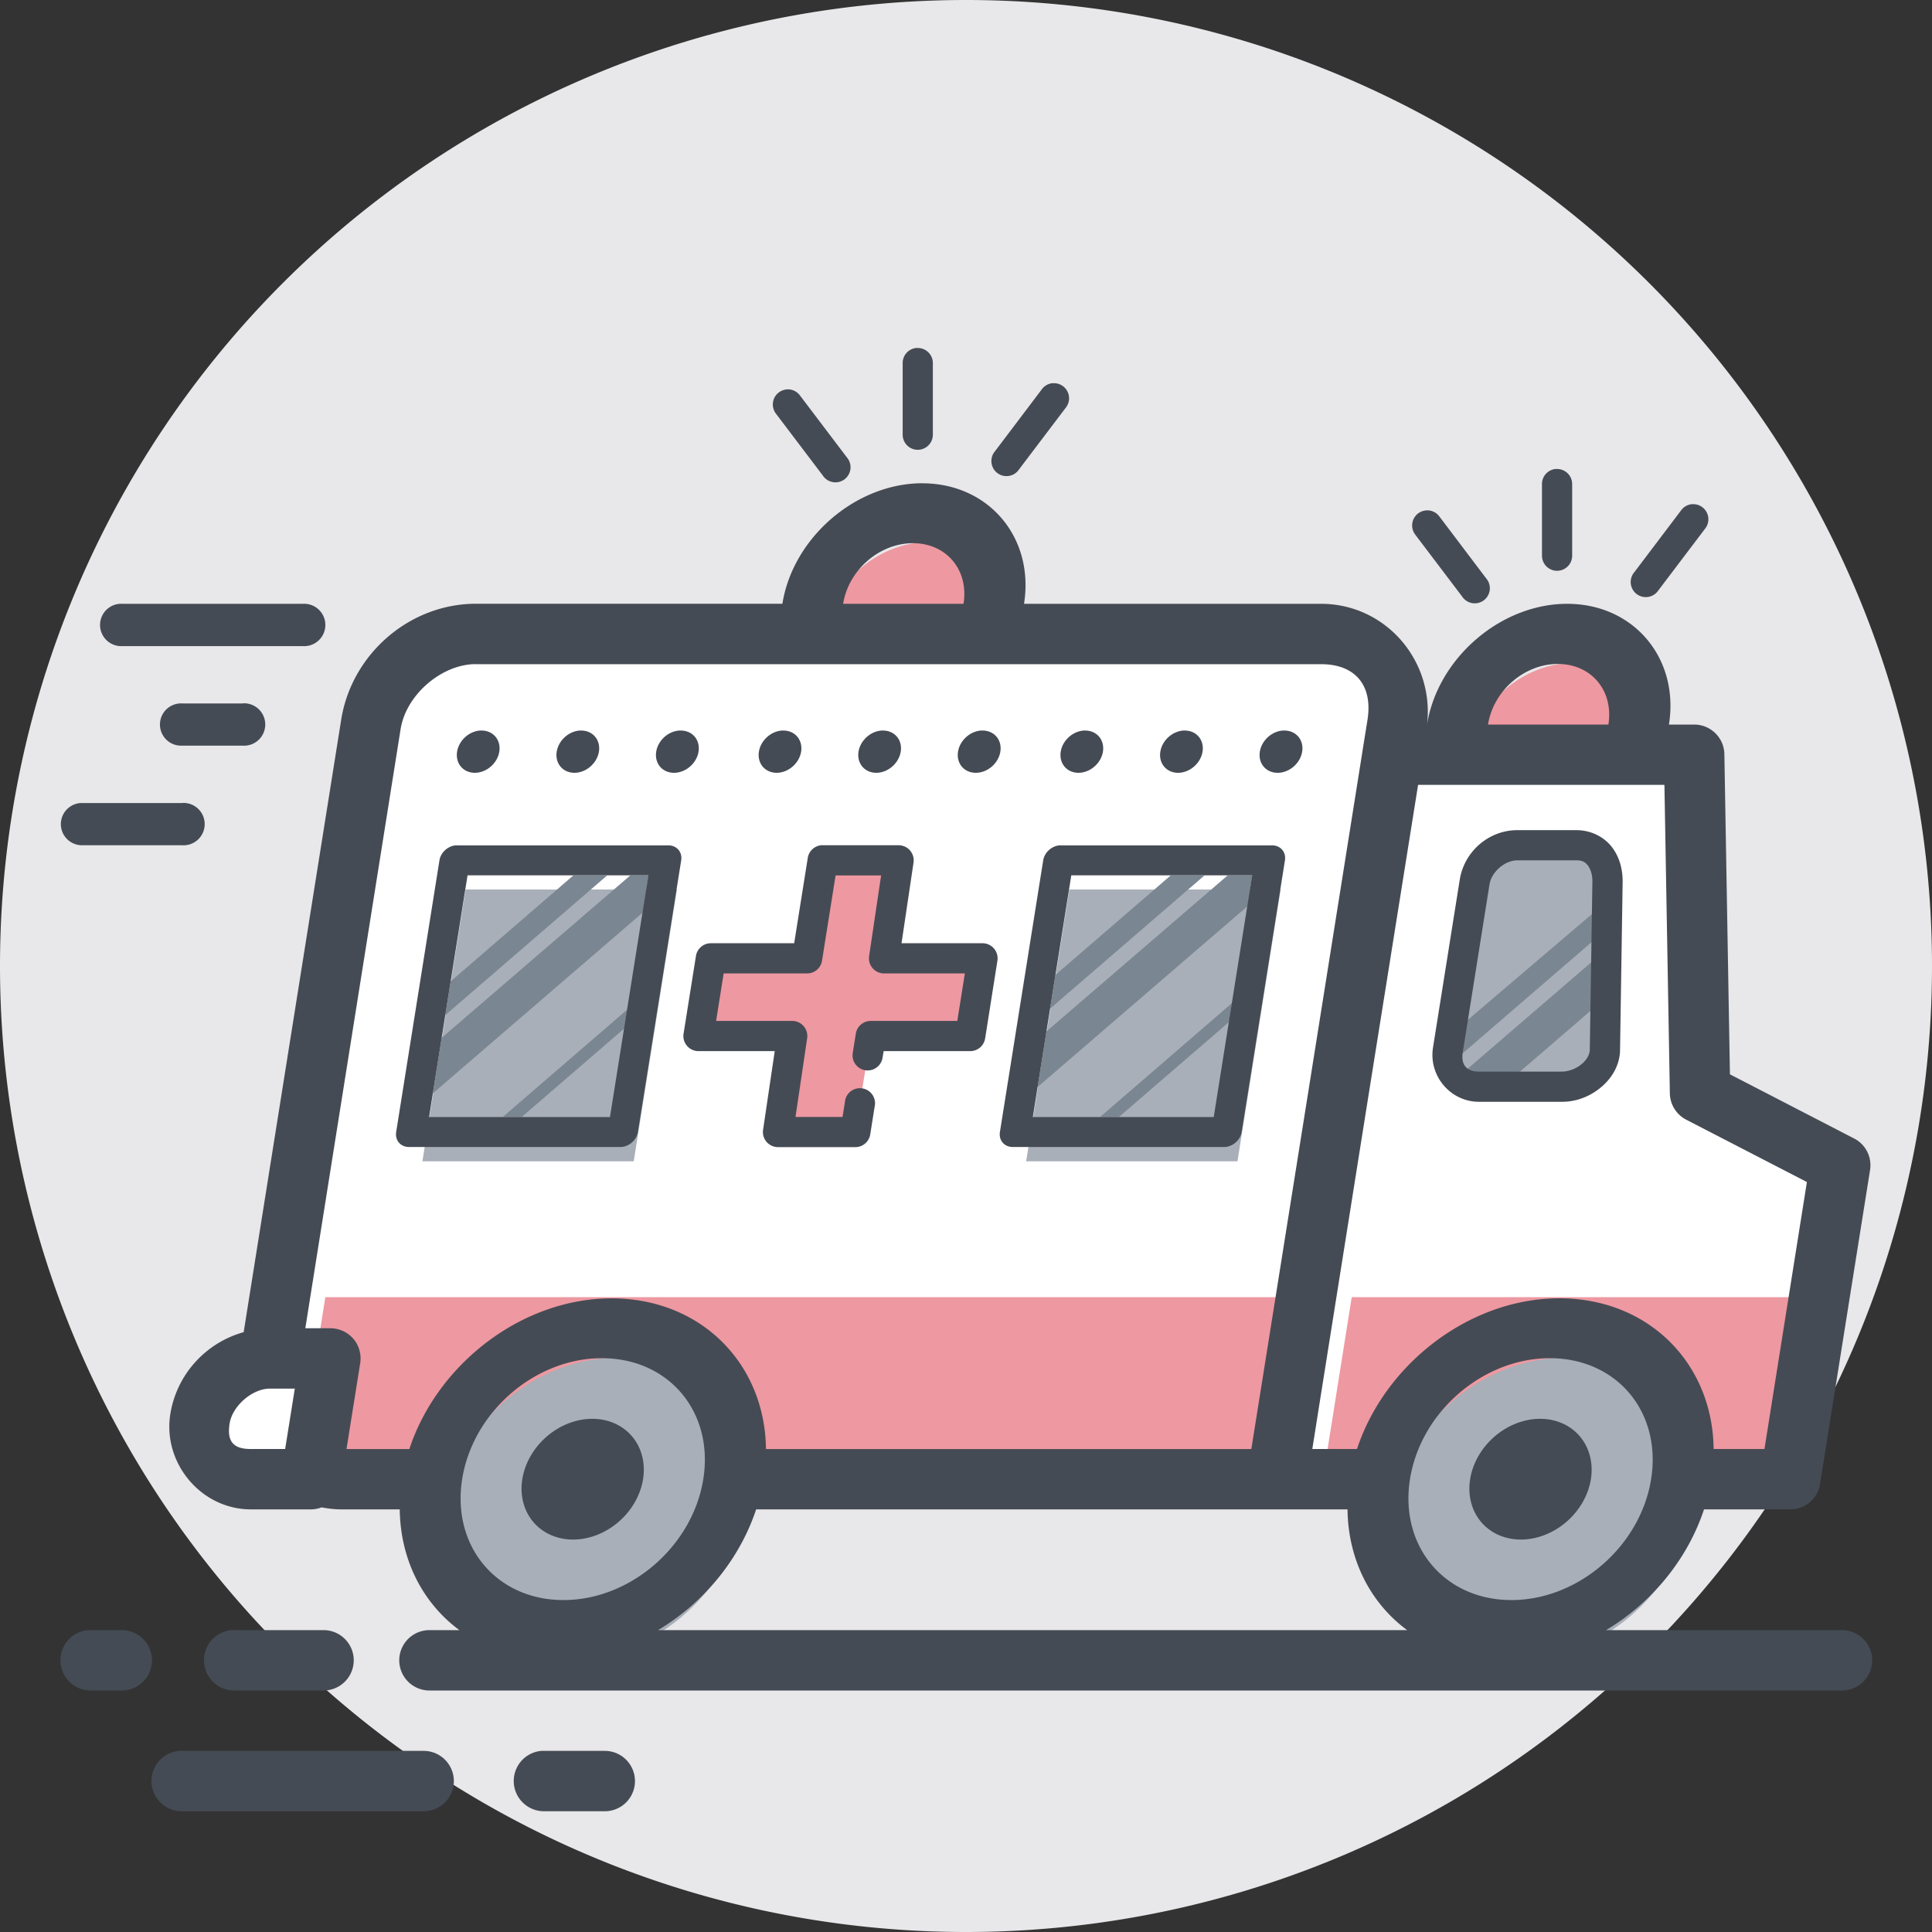<?xml version="1.0" ?><svg height="150" width="150" id="svg6485" version="1.1" viewBox="0 0 32 32" xmlns="http://www.w3.org/2000/svg" xmlns:cc="http://creativecommons.org/ns#" xmlns:dc="http://purl.org/dc/elements/1.1/" xmlns:inkscape="http://www.inkscape.org/namespaces/inkscape" xmlns:rdf="http://www.w3.org/1999/02/22-rdf-syntax-ns#" xmlns:sodipodi="http://sodipodi.sourceforge.net/DTD/sodipodi-0.dtd" xmlns:svg="http://www.w3.org/2000/svg"><rect x="0" y="0" width="32" height="32" fill="#333333" stroke="none"/><defs id="defs6487"/><g id="layer1" transform="translate(0,-1020.362)"><g id="g15666"><path d="M 32,1036.362 A 16,16 0 0 1 16,1052.362 16,16 0 0 1 -1.7166138e-5,1036.362 16,16 0 0 1 16,1020.362 a 16,16 0 0 1 16,16 z" id="path15628" style="opacity:1;fill:#e8e7e9;fill-opacity:1;stroke:none;stroke-width:1;stroke-linecap:round;stroke-linejoin:round;stroke-miterlimit:4;stroke-dasharray:none;stroke-dashoffset:0;stroke-opacity:1;paint-order:fill markers stroke"/><g id="g15664" transform="translate(-171.674,-84.418)"><path d="m 365.534,1128.806 a 1.5,1.519 0 0 1 -1.5,1.519 1.5,1.519 0 0 1 -1.5,-1.519 1.5,1.519 0 0 1 1.5,-1.519 1.5,1.519 0 0 1 1.5,1.519 z" id="path15630" style="opacity:1;fill:#ee98a1;fill-opacity:1;stroke:none;stroke-width:1.006;stroke-linecap:round;stroke-linejoin:round;stroke-miterlimit:4;stroke-dasharray:none;stroke-dashoffset:0;stroke-opacity:1;paint-order:fill markers stroke" transform="matrix(1,0,-0.157,0.988,0,0)"/><path d="m 376.534,1130.832 a 1.5,1.519 0 0 1 -1.5,1.519 1.5,1.519 0 0 1 -1.5,-1.519 1.5,1.519 0 0 1 1.5,-1.519 1.5,1.519 0 0 1 1.5,1.519 z" id="path15632" style="opacity:1;fill:#ee98a1;fill-opacity:1;stroke:none;stroke-width:1.006;stroke-linecap:round;stroke-linejoin:round;stroke-miterlimit:4;stroke-dasharray:none;stroke-dashoffset:0;stroke-opacity:1;paint-order:fill markers stroke" transform="matrix(1,0,-0.157,0.988,0,0)"/><path d="m 194.736,1117.28 -0.891,5.6 -1.018,6.4 h 5 3.5 l 0.827,-5.2 -2.32,-1.2 -0.097,-5.6 z" id="path15634" style="opacity:1;fill:#ffffff;fill-opacity:1;stroke:none;stroke-width:1;stroke-linecap:round;stroke-linejoin:round;stroke-miterlimit:4;stroke-dasharray:none;stroke-dashoffset:0;stroke-opacity:1;paint-order:fill markers stroke"/><path d="m 179.554,1115.28 c -0.831,0 -1.606,0.669 -1.739,1.5 l -1.671,10.5 h 1 l -0.304,1.908 c 0.148,0.056 0.309,0.092 0.485,0.092 h 14 c 0.831,0 1.606,-0.669 1.739,-1.5 l 1.75,-11 c 0.132,-0.831 -0.43,-1.5 -1.261,-1.5 z" id="path15636" style="opacity:1;fill:#ffffff;fill-opacity:1;stroke:none;stroke-width:1;stroke-linecap:round;stroke-linejoin:round;stroke-miterlimit:4;stroke-dasharray:none;stroke-dashoffset:0;stroke-opacity:1;paint-order:fill markers stroke"/><path d="m 356.034,1139.945 h 16 v 3.038 h -16 z" id="path15638" style="opacity:1;fill:#ee98a1;fill-opacity:1;stroke:none;stroke-width:1.006;stroke-linecap:round;stroke-linejoin:round;stroke-miterlimit:4;stroke-dasharray:none;stroke-dashoffset:0;stroke-opacity:1;paint-order:fill markers stroke" transform="matrix(1,0,-0.157,0.988,0,0)"/><path d="m 373.034,1139.945 h 8 v 3.038 h -8 z" id="path15640" style="opacity:1;fill:#ee98a1;fill-opacity:1;stroke:none;stroke-width:1.006;stroke-linecap:round;stroke-linejoin:round;stroke-miterlimit:4;stroke-dasharray:none;stroke-dashoffset:0;stroke-opacity:1;paint-order:fill markers stroke" transform="matrix(1,0,-0.157,0.988,0,0)"/><path d="m 363.534,1143.489 a 2.5,2.531 0 0 1 -2.5,2.531 2.5,2.531 0 0 1 -2.5,-2.531 2.5,2.531 0 0 1 2.5,-2.531 2.5,2.531 0 0 1 2.5,2.531 z" id="path15642" style="opacity:1;fill:#a8afb8;fill-opacity:1;stroke:none;stroke-width:1.006;stroke-linecap:round;stroke-linejoin:round;stroke-miterlimit:4;stroke-dasharray:none;stroke-dashoffset:0;stroke-opacity:1;paint-order:fill markers stroke" transform="matrix(1,0,-0.157,0.988,0,0)"/><path d="m 379.234,1143.489 a 2.5,2.531 0 0 1 -2.5,2.531 2.5,2.531 0 0 1 -2.5,-2.531 2.5,2.531 0 0 1 2.5,-2.531 2.5,2.531 0 0 1 2.5,2.531 z" id="path15644" style="opacity:1;fill:#a8afb8;fill-opacity:1;stroke:none;stroke-width:1.006;stroke-linecap:round;stroke-linejoin:round;stroke-miterlimit:4;stroke-dasharray:none;stroke-dashoffset:0;stroke-opacity:1;paint-order:fill markers stroke" transform="matrix(1,0,-0.157,0.988,0,0)"/><path d="m 176.826,1129.28 h -1 c -0.554,0 -0.929,-0.446 -0.841,-1 0.088,-0.554 0.605,-1 1.159,-1 h 1 z" id="path15646" style="opacity:1;fill:#ffffff;fill-opacity:1;stroke:none;stroke-width:1;stroke-linecap:round;stroke-linejoin:round;stroke-miterlimit:4;stroke-dasharray:none;stroke-dashoffset:0;stroke-opacity:1;paint-order:fill markers stroke"/><path d="m 357.284,1133.11 h 3.5 v 4.557 h -3.5 z" id="path15648" style="opacity:1;fill:#a8afb8;fill-opacity:1;stroke:none;stroke-width:0.503;stroke-linecap:round;stroke-linejoin:round;stroke-miterlimit:4;stroke-dasharray:none;stroke-dashoffset:0;stroke-opacity:1;paint-order:fill markers stroke" transform="matrix(1,0,-0.157,0.988,0,0)"/><path d="m 367.284,1133.11 h 3.5 v 4.557 h -3.5 z" id="path15650" style="opacity:1;fill:#a8afb8;fill-opacity:1;stroke:none;stroke-width:0.503;stroke-linecap:round;stroke-linejoin:round;stroke-miterlimit:4;stroke-dasharray:none;stroke-dashoffset:0;stroke-opacity:1;paint-order:fill markers stroke" transform="matrix(1,0,-0.157,0.988,0,0)"/><path d="m 181.17,1119.28 -2.031,1.754 -0.089,0.559 2.679,-2.312 z m 0.943,0 -3.123,2.689 -0.146,0.92 3.476,-2.994 0.098,-0.615 z m -0.049,2.221 -2.062,1.779 h 0.314 l 1.698,-1.465 z" id="path15652" style="color:#000000;font-style:normal;font-variant:normal;font-weight:normal;font-stretch:normal;font-size:medium;line-height:normal;font-family:sans-serif;font-variant-ligatures:normal;font-variant-position:normal;font-variant-caps:normal;font-variant-numeric:normal;font-variant-alternates:normal;font-feature-settings:normal;text-indent:0;text-align:start;text-decoration:none;text-decoration-line:none;text-decoration-style:solid;text-decoration-color:#000000;letter-spacing:normal;word-spacing:normal;text-transform:none;writing-mode:lr-tb;direction:ltr;text-orientation:mixed;dominant-baseline:auto;baseline-shift:baseline;text-anchor:start;white-space:normal;shape-padding:0;clip-rule:nonzero;display:inline;overflow:visible;visibility:visible;opacity:1;isolation:auto;mix-blend-mode:normal;color-interpolation:sRGB;color-interpolation-filters:linearRGB;solid-color:#000000;solid-opacity:1;vector-effect:none;fill:#7b8693;fill-opacity:1;fill-rule:nonzero;stroke:none;stroke-width:1px;stroke-linecap:butt;stroke-linejoin:miter;stroke-miterlimit:4;stroke-dasharray:none;stroke-dashoffset:0;stroke-opacity:1;color-rendering:auto;image-rendering:auto;shape-rendering:auto;text-rendering:auto;enable-background:accumulate"/><path d="m 191.064,1119.28 -1.908,1.647 -0.089,0.559 2.556,-2.205 z m 0.943,0 -3.001,2.584 -0.146,0.92 3.476,-2.994 0.081,-0.51 z m 0.074,2.113 -2.185,1.887 h 0.312 l 1.822,-1.572 z" id="path15654" style="color:#000000;font-style:normal;font-variant:normal;font-weight:normal;font-stretch:normal;font-size:medium;line-height:normal;font-family:sans-serif;font-variant-ligatures:normal;font-variant-position:normal;font-variant-caps:normal;font-variant-numeric:normal;font-variant-alternates:normal;font-feature-settings:normal;text-indent:0;text-align:start;text-decoration:none;text-decoration-line:none;text-decoration-style:solid;text-decoration-color:#000000;letter-spacing:normal;word-spacing:normal;text-transform:none;writing-mode:lr-tb;direction:ltr;text-orientation:mixed;dominant-baseline:auto;baseline-shift:baseline;text-anchor:start;white-space:normal;shape-padding:0;clip-rule:nonzero;display:inline;overflow:visible;visibility:visible;opacity:1;isolation:auto;mix-blend-mode:normal;color-interpolation:sRGB;color-interpolation-filters:linearRGB;solid-color:#000000;solid-opacity:1;vector-effect:none;fill:#7b8693;fill-opacity:1;fill-rule:nonzero;stroke:none;stroke-width:1px;stroke-linecap:butt;stroke-linejoin:miter;stroke-miterlimit:4;stroke-dasharray:none;stroke-dashoffset:0;stroke-opacity:1;color-rendering:auto;image-rendering:auto;shape-rendering:auto;text-rendering:auto;enable-background:accumulate"/><path d="m 186.045,1122.26 0.051,-0.322 h 0.583 0.526 0.539 l 0.205,-1.286 h -1.632 l 0.242,-1.623 h -1.257 l -0.258,1.623 h -1.595 l -0.205,1.286 h 1.554 l -0.237,1.591 h 1.282 l 0.072,-0.456" id="path15656" style="opacity:1;fill:#ee98a1;fill-opacity:1;stroke:none;stroke-width:0.5;stroke-linecap:round;stroke-linejoin:round;stroke-miterlimit:4;stroke-dasharray:none;stroke-dashoffset:0;stroke-opacity:1"/><path d="m 196.806,1118.78 h 0.981 c 0.337,0 0.517,0.275 0.512,0.609 l -0.043,2.782 c -0.005,0.334 -0.369,0.609 -0.706,0.609 h -1.381 c -0.337,0 -0.566,-0.272 -0.512,-0.609 l 0.443,-2.782 c 0.054,-0.338 0.369,-0.609 0.706,-0.609 z" id="path15658" style="opacity:1;fill:#a8afb8;fill-opacity:1;stroke:none;stroke-width:0.5;stroke-linecap:round;stroke-linejoin:round;stroke-miterlimit:4;stroke-dasharray:none;stroke-dashoffset:0;stroke-opacity:1;paint-order:fill markers stroke"/><path d="m 198.294,1119.705 -2.467,2.102 -0.088,0.559 2.549,-2.199 z m -0.012,0.797 -2.475,2.131 c 0.092,0.088 0.213,0.146 0.361,0.146 h 0.391 l 1.711,-1.473 z" id="path15660" style="color:#000000;font-style:normal;font-variant:normal;font-weight:normal;font-stretch:normal;font-size:medium;line-height:normal;font-family:sans-serif;font-variant-ligatures:normal;font-variant-position:normal;font-variant-caps:normal;font-variant-numeric:normal;font-variant-alternates:normal;font-feature-settings:normal;text-indent:0;text-align:start;text-decoration:none;text-decoration-line:none;text-decoration-style:solid;text-decoration-color:#000000;letter-spacing:normal;word-spacing:normal;text-transform:none;writing-mode:lr-tb;direction:ltr;text-orientation:mixed;dominant-baseline:auto;baseline-shift:baseline;text-anchor:start;white-space:normal;shape-padding:0;clip-rule:nonzero;display:inline;overflow:visible;visibility:visible;opacity:1;isolation:auto;mix-blend-mode:normal;color-interpolation:sRGB;color-interpolation-filters:linearRGB;solid-color:#000000;solid-opacity:1;vector-effect:none;fill:#7b8693;fill-opacity:1;fill-rule:nonzero;stroke:none;stroke-width:1px;stroke-linecap:butt;stroke-linejoin:miter;stroke-miterlimit:4;stroke-dasharray:none;stroke-dashoffset:0;stroke-opacity:1;color-rendering:auto;image-rendering:auto;shape-rendering:auto;text-rendering:auto;enable-background:accumulate"/><path d="m 186.846,90.182 a 0.25,0.25 0 0 0 -0.221,0.254 v 1.182 a 0.25,0.25 0 1 0 0.5,0 v -1.182 a 0.25,0.25 0 0 0 -0.254,-0.254 0.25,0.25 0 0 0 -0.025,0 z m 2.268,0.582 a 0.25,0.25 0 0 0 -0.184,0.102 l -0.775,1.025 a 0.25,0.25 0 1 0 0.398,0.301 l 0.775,-1.023 a 0.25,0.25 0 0 0 -0.189,-0.404 0.25,0.25 0 0 0 -0.025,0 z m -4.406,0.104 a 0.25,0.25 0 0 0 -0.18,0.404 l 0.775,1.023 a 0.25,0.25 0 1 0 0.398,-0.301 l -0.775,-1.023 a 0.25,0.25 0 0 0 -0.193,-0.104 0.25,0.25 0 0 0 -0.025,0 z m 12.729,1.318 a 0.25,0.25 0 0 0 -0.223,0.254 v 1.182 a 0.25,0.25 0 1 0 0.5,0 v -1.182 a 0.25,0.25 0 0 0 -0.252,-0.254 0.25,0.25 0 0 0 -0.025,0 z m -10.484,0.236 c -1.104,0 -2.146,0.902 -2.32,1.996 h -5.076 c -1.099,0 -2.059,0.832 -2.232,1.922 l -1.615,10.143 c -0.622,0.172 -1.109,0.695 -1.215,1.357 -0.129,0.812 0.512,1.578 1.334,1.578 h 1 A 0.5,0.5 0 0 0 177,109.385 c 0.104,0.019 0.212,0.033 0.326,0.033 h 0.969 c 0.01,0.831 0.379,1.551 0.988,2 h -0.496 a 0.5,0.5 0 1 0 0,1 h 23.396 a 0.5,0.5 0 1 0 0,-1 h -3.908 c 0.753,-0.449 1.348,-1.169 1.623,-2 h 1.428 c 0.246,1e-4 0.456,-0.179 0.494,-0.422 l 0.828,-5.199 c 0.034,-0.214 -0.073,-0.425 -0.266,-0.523 l -2.055,-1.062 -0.092,-5.301 c -0.004,-0.273 -0.227,-0.492 -0.5,-0.492 h -0.418 c 0,0 0,-0.002 0,-0.002 0.174,-1.094 -0.582,-1.998 -1.686,-1.998 -1.104,0 -2.146,0.904 -2.32,1.998 0.121,-1.057 -0.686,-1.998 -1.758,-1.998 h -4.918 c 0.174,-1.094 -0.582,-1.996 -1.686,-1.996 z m 12.752,0.346 a 0.25,0.25 0 0 0 -0.186,0.102 l -0.775,1.025 a 0.25,0.25 0 1 0 0.398,0.301 l 0.775,-1.023 a 0.25,0.25 0 0 0 -0.188,-0.404 0.25,0.25 0 0 0 -0.025,0 z m -4.408,0.104 a 0.25,0.25 0 0 0 -0.18,0.404 l 0.775,1.023 a 0.25,0.25 0 1 0 0.398,-0.301 l -0.775,-1.025 a 0.25,0.25 0 0 0 -0.193,-0.102 0.25,0.25 0 0 0 -0.025,0 z m -8.502,0.543 c 0.553,0 0.928,0.441 0.838,1.004 h -1.994 c 0.09,-0.563 0.603,-1.004 1.156,-1.004 z m -13.137,1.004 a 0.351,0.351 0 0 0 0.035,0.701 h 3 a 0.351,0.351 0 1 0 0,-0.701 h -3 a 0.351,0.351 0 0 0 -0.035,0 z m 23.818,0.996 c 0.553,0 0.928,0.441 0.838,1.004 h -1.994 c 0.09,-0.563 0.603,-1.004 1.156,-1.004 z m -17.92,0.004 h 14 c 0.563,0 0.859,0.349 0.768,0.922 l -0.08,0.498 c 0,0 0,0.002 0,0.002 l -0.891,5.6 -0.781,4.9 -0.172,1.078 h -1.072 -6.967 c -0.016,-1.411 -1.072,-2.496 -2.557,-2.496 -1.485,0 -2.885,1.086 -3.35,2.496 h -1.041 l 0.227,-1.422 a 0.5,0.5 0 0 0 -0.014,-0.219 c 0,0 0,-0.002 0,-0.002 a 0.5,0.5 0 0 0 -0.1,-0.184 c 0,0 -0.002,-0.002 -0.002,-0.002 a 0.5,0.5 0 0 0 -0.166,-0.125 c -10e-4,-5.3e-4 -0.005,-10e-4 -0.006,-0.002 a 0.5,0.5 0 0 0 -0.207,-0.045 h -0.414 l 1.578,-9.922 c 0.091,-0.573 0.683,-1.078 1.246,-1.078 z m -3.85,0.648 a 0.35,0.35 0 0 0 -0.014,0.002 h -1 a 0.35,0.35 0 1 0 0,0.699 h 1 a 0.351,0.351 0 1 0 0.014,-0.701 z m 3.92,0.451 a 0.323,0.379 47.275 0 0 -0.381,0.35 0.323,0.379 47.275 0 0 0.295,0.35 0.323,0.379 47.275 0 0 0.404,-0.35 0.323,0.379 47.275 0 0 -0.293,-0.35 0.323,0.379 47.275 0 0 -0.025,0 z m 1.65,0 a 0.323,0.379 47.275 0 0 -0.381,0.35 0.323,0.379 47.275 0 0 0.293,0.35 0.323,0.379 47.275 0 0 0.406,-0.35 0.323,0.379 47.275 0 0 -0.295,-0.35 0.323,0.379 47.275 0 0 -0.023,0 z m 1.648,0 a 0.323,0.379 47.275 0 0 -0.381,0.35 0.323,0.379 47.275 0 0 0.295,0.35 0.323,0.379 47.275 0 0 0.406,-0.35 0.323,0.379 47.275 0 0 -0.295,-0.35 0.323,0.379 47.275 0 0 -0.025,0 z m 1.701,0 a 0.323,0.379 47.275 0 0 -0.381,0.35 0.323,0.379 47.275 0 0 0.295,0.35 0.323,0.379 47.275 0 0 0.404,-0.35 0.323,0.379 47.275 0 0 -0.293,-0.35 0.323,0.379 47.275 0 0 -0.025,0 z m 1.65,0 a 0.323,0.379 47.275 0 0 -0.381,0.35 0.323,0.379 47.275 0 0 0.293,0.35 0.323,0.379 47.275 0 0 0.406,-0.35 0.323,0.379 47.275 0 0 -0.295,-0.35 0.323,0.379 47.275 0 0 -0.023,0 z m 1.648,0 a 0.323,0.379 47.275 0 0 -0.381,0.35 0.323,0.379 47.275 0 0 0.295,0.35 0.323,0.379 47.275 0 0 0.406,-0.35 0.323,0.379 47.275 0 0 -0.295,-0.35 0.323,0.379 47.275 0 0 -0.025,0 z m 1.701,0 a 0.323,0.379 47.275 0 0 -0.381,0.35 0.323,0.379 47.275 0 0 0.295,0.35 0.323,0.379 47.275 0 0 0.404,-0.35 0.323,0.379 47.275 0 0 -0.293,-0.35 0.323,0.379 47.275 0 0 -0.025,0 z m 1.65,0 a 0.323,0.379 47.275 0 0 -0.381,0.35 0.323,0.379 47.275 0 0 0.293,0.35 0.323,0.379 47.275 0 0 0.406,-0.35 0.323,0.379 47.275 0 0 -0.295,-0.35 0.323,0.379 47.275 0 0 -0.023,0 z m 1.648,0 a 0.323,0.379 47.275 0 0 -0.381,0.35 0.323,0.379 47.275 0 0 0.295,0.35 0.323,0.379 47.275 0 0 0.406,-0.35 0.323,0.379 47.275 0 0 -0.295,-0.35 0.323,0.379 47.275 0 0 -0.025,0 z m 2.24,0.9 h 4.08 l 0.09,5.109 c 0.003,0.184 0.107,0.351 0.27,0.436 l 2,1.033 -0.703,4.422 h -0.842 c -0.015,-1.411 -1.07,-2.496 -2.555,-2.496 -1.485,0 -2.887,1.086 -3.352,2.496 h -0.461 -0.279 l 0.146,-0.922 0.779,-4.898 z m -20.459,0.299 a 0.35,0.35 0 0 0 -0.014,0.002 h -1.646 a 0.35,0.35 0 0 0 -0.035,0 0.35,0.35 0 0 0 0.035,0.699 h 1.646 a 0.351,0.351 0 1 0 0.014,-0.701 z m 22.102,0.451 c -0.472,0 -0.879,0.354 -0.953,0.82 l -0.443,2.781 c -0.074,0.467 0.288,0.898 0.76,0.898 h 1.381 c 0.237,0 0.46,-0.09 0.637,-0.236 0.177,-0.146 0.316,-0.362 0.32,-0.619 l 0.043,-2.781 c 0.003,-0.213 -0.052,-0.422 -0.182,-0.588 -0.13,-0.166 -0.345,-0.275 -0.582,-0.275 z m -11.529,0.25 a 0.25,0.25 0 0 0 -0.223,0.211 l -0.225,1.412 h -1.381 a 0.25,0.25 0 0 0 -0.246,0.211 l -0.205,1.287 a 0.25,0.25 0 0 0 0.246,0.289 h 1.264 l -0.193,1.303 a 0.25,0.25 0 0 0 0.248,0.287 h 1.281 a 0.25,0.25 0 0 0 0.246,-0.211 l 0.072,-0.455 a 0.25,0.25 0 1 0 -0.492,-0.078 l -0.039,0.244 h -0.779 l 0.193,-1.303 a 0.25,0.25 0 0 0 -0.246,-0.287 h -1.262 l 0.125,-0.787 h 1.383 a 0.25,0.25 0 0 0 0.246,-0.209 l 0.225,-1.414 h 0.754 l -0.199,1.338 a 0.25,0.25 0 0 0 0.248,0.285 h 1.338 l -0.125,0.787 h -0.326 -0.525 -0.584 a 0.25,0.25 0 0 0 -0.246,0.211 l -0.051,0.32 a 0.25,0.25 0 1 0 0.494,0.078 l 0.018,-0.109 h 0.369 0.525 0.539 a 0.25,0.25 0 0 0 0.248,-0.211 l 0.203,-1.285 a 0.25,0.25 0 0 0 -0.246,-0.291 h -1.342 l 0.199,-1.336 a 0.25,0.25 0 0 0 -0.248,-0.287 h -1.256 a 0.25,0.25 0 0 0 -0.025,0 z m -6.057,0.002 a 0.231,0.271 49.521 0 0 -0.266,0.246 l -0.717,4.5 a 0.231,0.271 49.521 0 0 0.213,0.25 h 3.5 a 0.231,0.271 49.521 0 0 0.291,-0.25 l 0.717,-4.5 a 0.231,0.271 49.521 0 0 -0.213,-0.246 h -3.5 a 0.231,0.271 49.521 0 0 -0.025,0 z m 10,0 a 0.231,0.271 49.521 0 0 -0.266,0.246 l -0.717,4.5 a 0.231,0.271 49.521 0 0 0.213,0.25 h 3.5 a 0.231,0.271 49.521 0 0 0.291,-0.25 l 0.717,-4.5 a 0.231,0.271 49.521 0 0 -0.213,-0.246 h -3.5 a 0.231,0.271 49.521 0 0 -0.025,0 z m 7.586,0.248 h 0.98 c 0.101,0 0.144,0.029 0.188,0.084 0.043,0.055 0.078,0.15 0.076,0.271 l -0.043,2.781 c -0.001,0.077 -0.048,0.168 -0.139,0.242 -0.09,0.075 -0.218,0.121 -0.318,0.121 h -1.381 c -0.203,0 -0.299,-0.112 -0.266,-0.32 l 0.443,-2.781 c 0.033,-0.208 0.256,-0.398 0.459,-0.398 z m -17.387,0.248 h 2.996 l -0.637,4.004 h -2.996 z m 10,0 h 2.996 l -0.637,4.004 h -2.996 z m -7.775,7.998 c 1.105,0 1.857,0.886 1.68,2.002 -0.178,1.115 -1.211,2.004 -2.316,2.004 -1.105,0 -1.855,-0.888 -1.678,-2.004 0.178,-1.116 1.209,-2.002 2.314,-2.002 z m 15.701,0 c 1.105,0 1.855,0.886 1.678,2.002 -0.178,1.115 -1.209,2.004 -2.314,2.004 -1.105,0 -1.857,-0.888 -1.68,-2.004 0.178,-1.116 1.211,-2.002 2.316,-2.002 z m -21.201,0.504 h 0.414 l -0.16,1 h -0.572 c -0.286,0 -0.395,-0.126 -0.348,-0.422 0.047,-0.296 0.38,-0.578 0.666,-0.578 z m 5.342,0.5 a 0.924,1.083 47.275 0 0 -1.16,1 0.924,1.083 47.275 0 0 0.842,1 0.924,1.083 47.275 0 0 1.158,-1 0.924,1.083 47.275 0 0 -0.84,-1 z m 15.699,0 a 0.924,1.083 47.275 0 0 -1.16,1 0.924,1.083 47.275 0 0 0.842,1 0.924,1.083 47.275 0 0 1.158,-1 0.924,1.083 47.275 0 0 -0.84,-1 z m -12.986,1.5 h 7.127 2.365 0.303 c 0.01,0.831 0.378,1.551 0.988,2 h -12.408 c 0.753,-0.449 1.35,-1.169 1.625,-2 z m -11.066,2 a 0.501,0.501 0 0 0 0.051,1 h 0.508 a 0.5,0.5 0 1 0 0,-1 h -0.508 a 0.5,0.5 0 0 0 -0.051,0 z m 2.377,0 a 0.501,0.501 0 0 0 0.051,1 h 1.473 a 0.5,0.5 0 1 0 0,-1 h -1.473 a 0.5,0.5 0 0 0 -0.051,0 z m -0.869,2 a 0.501,0.501 0 0 0 0.051,1 h 4 a 0.5,0.5 0 1 0 0,-1 h -4 a 0.5,0.5 0 0 0 -0.051,0 z m 6,0 a 0.501,0.501 0 0 0 0.051,1 h 1 a 0.5,0.5 0 1 0 0,-1 h -1 a 0.5,0.5 0 0 0 -0.051,0 z" id="path15662" style="color:#000000;font-style:normal;font-variant:normal;font-weight:normal;font-stretch:normal;font-size:medium;line-height:normal;font-family:sans-serif;font-variant-ligatures:normal;font-variant-position:normal;font-variant-caps:normal;font-variant-numeric:normal;font-variant-alternates:normal;font-feature-settings:normal;text-indent:0;text-align:start;text-decoration:none;text-decoration-line:none;text-decoration-style:solid;text-decoration-color:#000000;letter-spacing:normal;word-spacing:normal;text-transform:none;writing-mode:lr-tb;direction:ltr;text-orientation:mixed;dominant-baseline:auto;baseline-shift:baseline;text-anchor:start;white-space:normal;shape-padding:0;clip-rule:nonzero;display:inline;overflow:visible;visibility:visible;opacity:1;isolation:auto;mix-blend-mode:normal;color-interpolation:sRGB;color-interpolation-filters:linearRGB;solid-color:#000000;solid-opacity:1;vector-effect:none;fill:#454b54;fill-opacity:1;fill-rule:nonzero;stroke:none;stroke-width:1;stroke-linecap:round;stroke-linejoin:round;stroke-miterlimit:4;stroke-dasharray:none;stroke-dashoffset:0;stroke-opacity:1;paint-order:fill markers stroke;color-rendering:auto;image-rendering:auto;shape-rendering:auto;text-rendering:auto;enable-background:accumulate" transform="translate(0,1020.362)"/></g></g><g aria-label="A" id="text5755" style="font-style:normal;font-weight:normal;font-size:1.333px;line-height:1.25;font-family:sans-serif;letter-spacing:0px;word-spacing:0px;fill:#000000;fill-opacity:1;stroke:none"/><g aria-label="1" id="text5759" style="font-style:normal;font-weight:normal;font-size:1.333px;line-height:1.25;font-family:sans-serif;letter-spacing:0px;word-spacing:0px;fill:#000000;fill-opacity:1;stroke:none"/><g id="g6647" transform="translate(14.555,2.861)"/><g aria-label="A" id="text5755-1" style="font-style:normal;font-weight:normal;font-size:1.333px;line-height:1.25;font-family:sans-serif;letter-spacing:0px;word-spacing:0px;fill:#000000;fill-opacity:1;stroke:none" transform="translate(-216,44)"/></g><style id="style5178" type="text/css">
	.st0{fill:#030102;}
</style></svg>